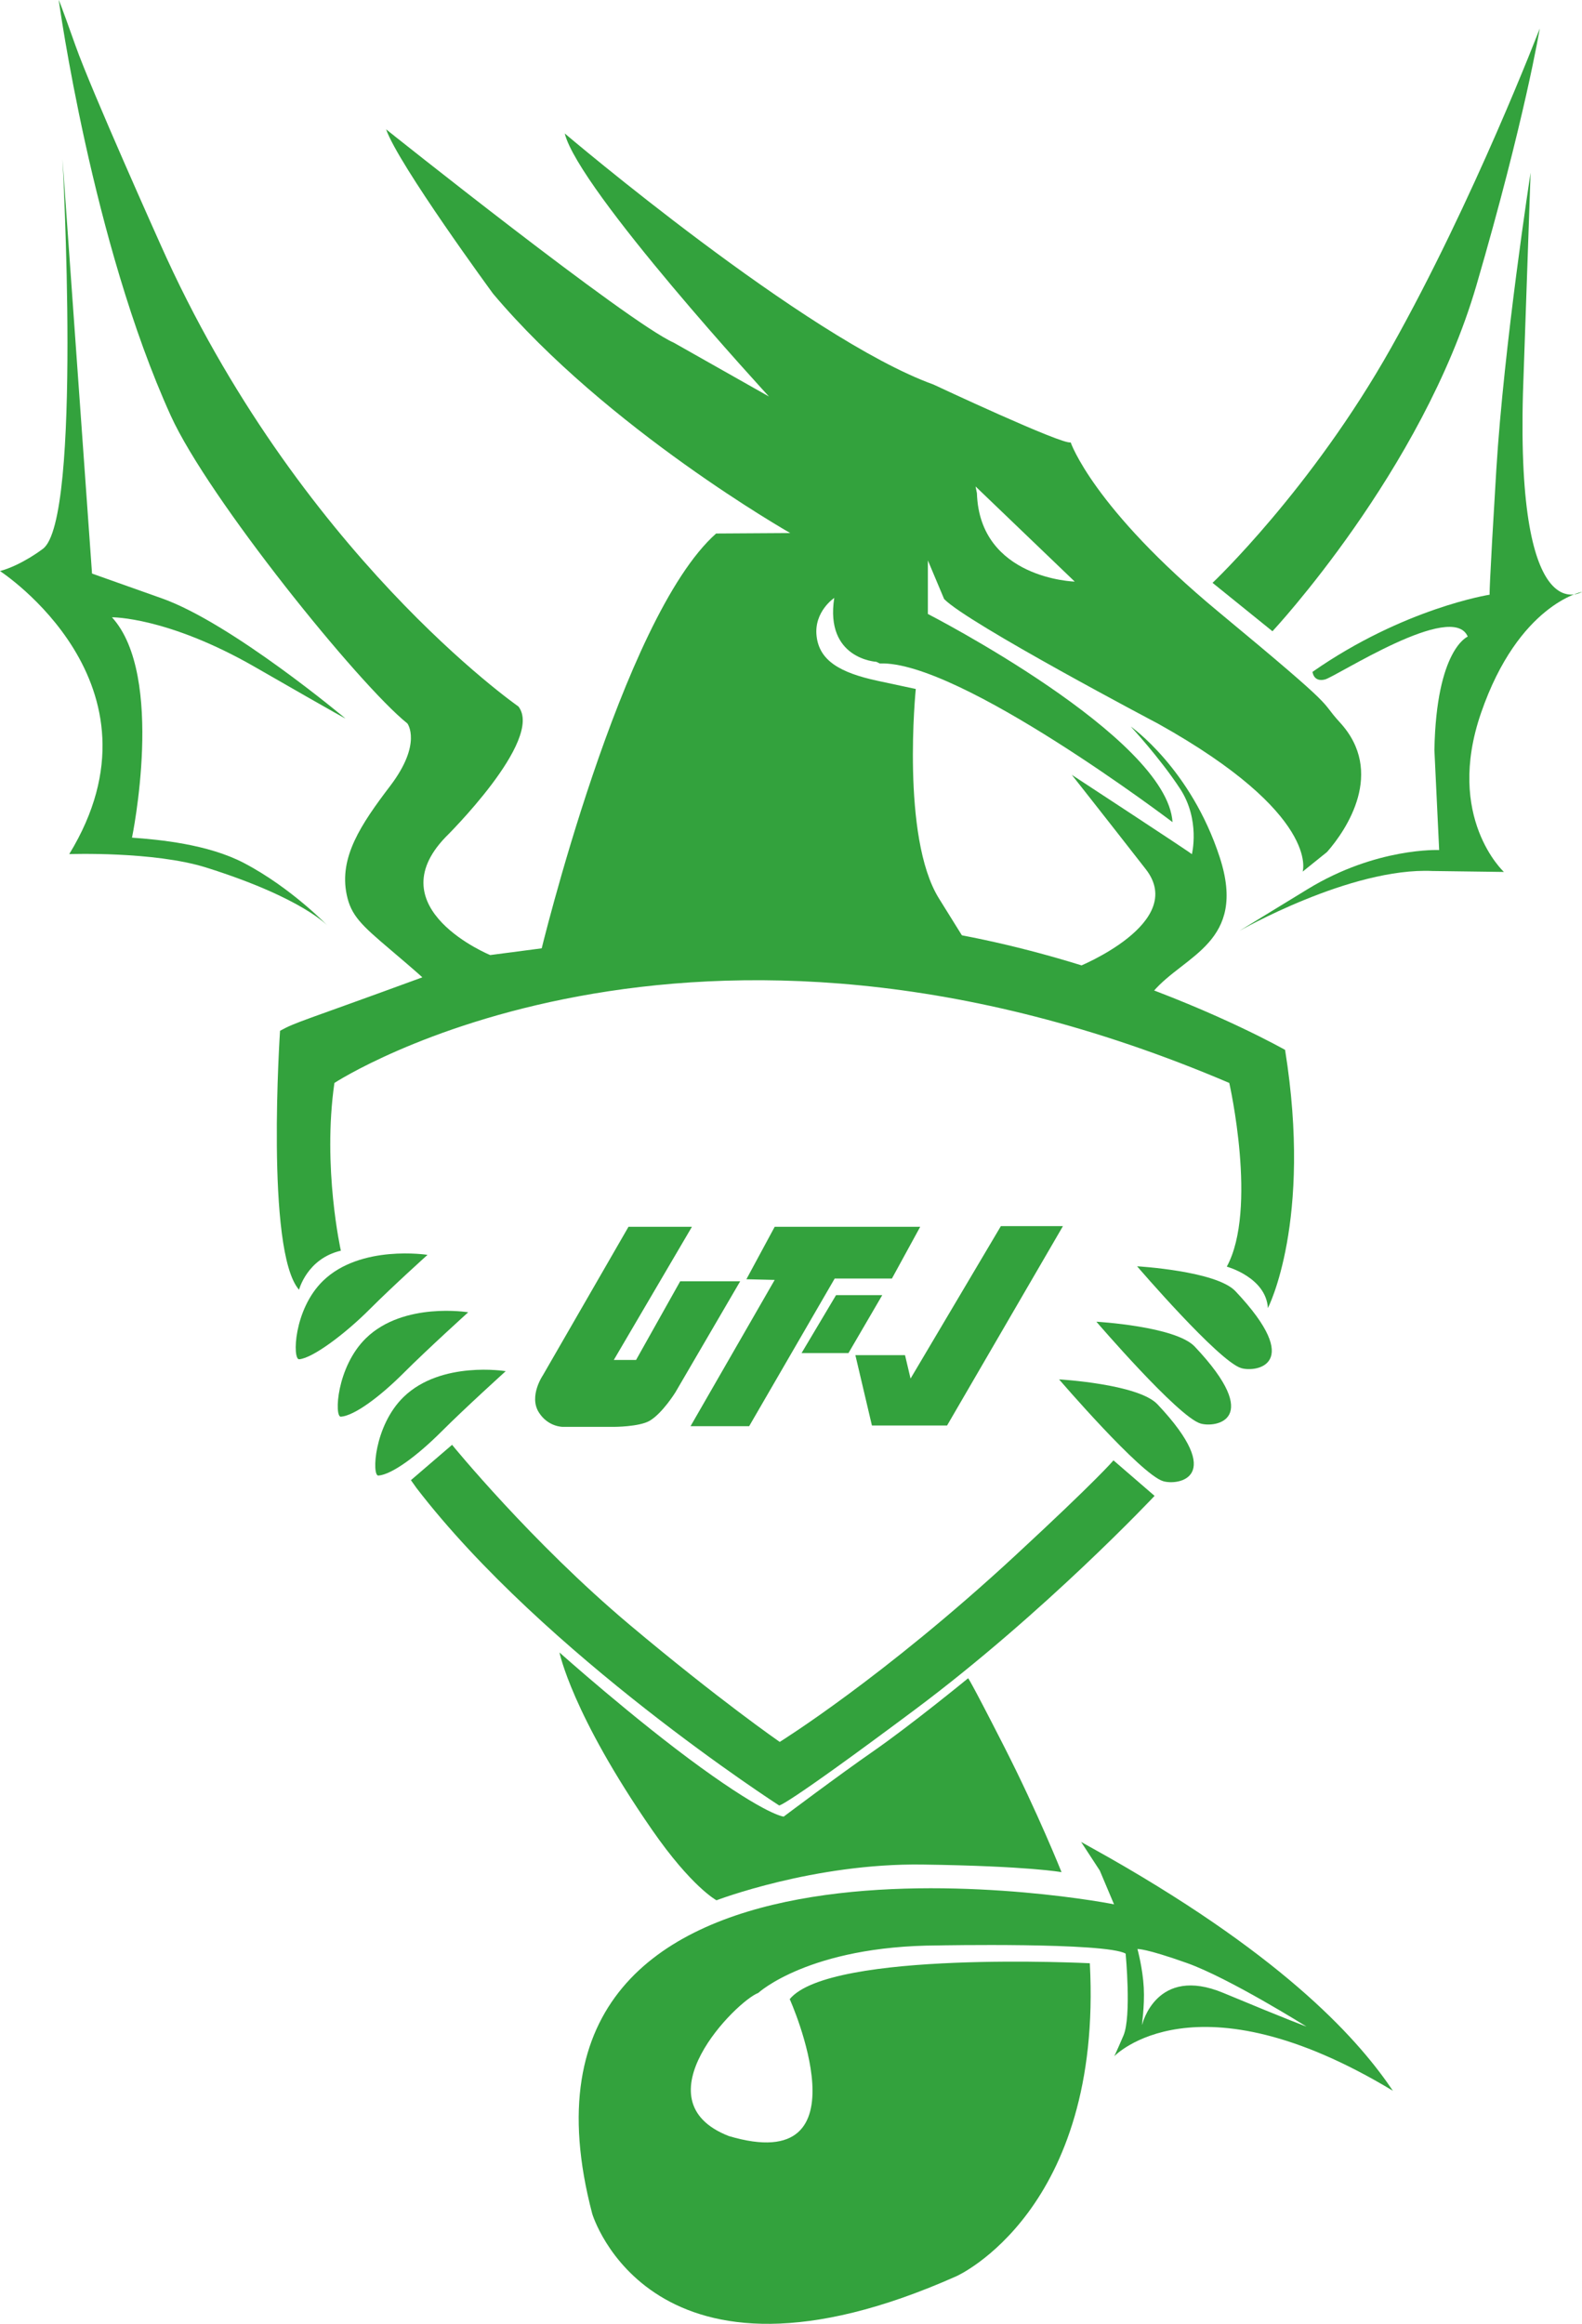 <?xml version="1.0" encoding="UTF-8"?>
<svg xmlns="http://www.w3.org/2000/svg" xmlns:xlink="http://www.w3.org/1999/xlink" width="526.91pt" height="773.66pt" viewBox="0 0 526.91 773.66" version="1.1">
<defs>
<clipPath id="clip1">
  <path d="M 192 613 L 464 613 L 464 773.66 L 192 773.66 Z M 192 613 "/>
</clipPath>
<clipPath id="clip2">
  <path d="M 412 57 L 526.91 57 L 526.91 310 L 412 310 Z M 412 57 "/>
</clipPath>
</defs>
<g id="surface1">
<path style=" stroke:none;fill-rule:nonzero;fill:rgb(20%,63.53%,23.92%);fill-opacity:1;" d="M 20.805 52.883 C 20.805 52.883 27.426 173.125 14.27 182.727 C 14.27 182.727 7.301 188.129 0 190.121 C 0 190.121 57.738 227.613 23.062 284.352 C 23.062 284.352 51.266 283.359 68.688 288.832 C 101.246 299.066 109.383 308.473 109.383 308.473 C 109.383 308.473 97.297 295.738 81.293 287.336 C 69.273 281.027 52.93 279.52 43.965 278.879 C 43.965 278.879 55.113 225.035 37.293 205.512 C 37.293 205.512 55.758 205.301 84.988 222.102 C 114.746 239.211 115.059 239.211 115.059 239.211 C 115.059 239.211 77.188 207.465 53.918 199.211 L 30.652 190.957 "/>
<path style=" stroke:none;fill-rule:nonzero;fill:rgb(20%,63.53%,23.92%);fill-opacity:1;" d="M 19.559 0.004 C 19.559 0.004 30.621 80.641 56.891 138.422 C 69.332 165.797 119.504 227.918 135.691 240.863 C 135.691 240.863 140.719 247.516 129.949 261.664 C 120.184 274.496 112.879 285.418 115.473 297.863 C 116.914 304.816 120.395 308 129.949 316.105 C 139.508 324.215 140.664 325.379 140.664 325.379 C 100.227 340.207 98.758 340.168 93.273 343.172 C 93.273 343.172 88.324 416.613 99.605 429.391 C 99.605 429.391 102.25 419.027 113.531 416.383 C 113.531 416.383 107.309 388.684 111.383 360.539 C 111.383 360.539 229.008 283.59 409.43 360.539 C 409.43 360.539 418.973 402.617 408.605 421.695 C 408.605 421.695 421.672 425.262 422.293 435.488 C 422.293 435.488 437.203 406.77 428.016 349.531 C 428.016 349.531 341.211 300.176 249.711 306.656 L 163.266 317.965 C 163.266 317.965 125.598 302.523 148.328 278.781 C 148.328 278.781 181.32 246.324 172.664 235.203 C 172.664 235.203 99.191 184.148 53.379 81.238 C 53.379 81.238 30.449 30.176 25.16 15.242 C 19.871 0.312 19.559 0.004 19.559 0.004 "/>
<path style=" stroke:none;fill-rule:nonzero;fill:rgb(20%,63.53%,23.92%);fill-opacity:1;" d="M 142.391 417.773 C 142.391 417.773 120.105 414.254 107.59 426.422 C 97.746 435.992 97.375 452.703 99.637 452.531 C 104.156 452.184 115.004 444.004 122.996 436.008 C 130.992 428.016 142.391 417.773 142.391 417.773 "/>
<path style=" stroke:none;fill-rule:nonzero;fill:rgb(20%,63.53%,23.92%);fill-opacity:1;" d="M 155.945 436.891 C 155.945 436.891 134.43 433.324 121.914 445.492 C 112.074 455.055 111.277 471.824 113.539 471.652 C 118.059 471.305 126.531 465.012 134.52 457.016 C 142.52 449.02 155.945 436.891 155.945 436.891 "/>
<path style=" stroke:none;fill-rule:nonzero;fill:rgb(20%,63.53%,23.92%);fill-opacity:1;" d="M 168.441 456.496 C 168.441 456.496 146.926 452.934 134.414 465.098 C 124.566 474.668 123.777 491.434 126.031 491.258 C 130.551 490.91 139.023 484.617 147.02 476.621 C 155.012 468.625 168.441 456.496 168.441 456.496 "/>
<path style=" stroke:none;fill-rule:nonzero;fill:rgb(20%,63.53%,23.92%);fill-opacity:1;" d="M 136.863 492.785 L 150.57 481.016 C 150.57 481.016 176.98 513.43 209.723 540.938 C 239.586 566.031 259.699 579.926 259.699 579.926 C 259.699 579.926 294.215 558.512 338.102 517.922 C 365.684 492.414 370.863 486.191 370.863 486.191 L 384.551 498.012 C 384.551 498.012 348.082 536.84 304.508 569.348 C 260.363 602.277 259.492 601.074 259.492 601.074 C 259.492 601.074 181.285 550.766 138.742 495.422 "/>
<path style=" stroke:none;fill-rule:nonzero;fill:rgb(20%,63.53%,23.92%);fill-opacity:1;" d="M 385.504 467.512 C 379.102 460.734 352.75 459.23 352.75 459.23 C 352.75 459.23 379.871 490.801 387.383 493.113 C 392.281 494.617 408.734 492.109 385.504 467.512 "/>
<path style=" stroke:none;fill-rule:nonzero;fill:rgb(20%,63.53%,23.92%);fill-opacity:1;" d="M 397.926 448.309 C 391.523 441.531 365.172 440.031 365.172 440.031 C 365.172 440.031 392.293 471.602 399.809 473.91 C 404.703 475.418 421.156 472.906 397.926 448.309 "/>
<path style=" stroke:none;fill-rule:nonzero;fill:rgb(20%,63.53%,23.92%);fill-opacity:1;" d="M 411.48 429.863 C 405.078 423.086 378.727 421.578 378.727 421.578 C 378.727 421.578 405.848 453.152 413.359 455.465 C 418.258 456.969 434.711 454.457 411.48 429.863 "/>
<path style=" stroke:none;fill-rule:nonzero;fill:rgb(20%,63.53%,23.92%);fill-opacity:1;" d="M 186.348 550.156 C 186.348 550.156 190.41 570.535 217.121 609.113 C 230.387 628.273 238.637 632.652 238.637 632.652 C 238.637 632.652 271.035 620.246 307.242 620.754 C 342.707 621.25 353.562 623.289 353.562 623.289 C 353.562 623.289 345.68 603.523 334.469 581.531 C 322.441 557.93 322.441 558.738 322.441 558.738 C 322.441 558.738 303.551 574.215 290.934 582.977 C 279.223 591.102 261.027 604.789 261.027 604.789 C 261.027 604.789 255.582 604.496 233.32 588.367 C 211.254 572.387 186.348 550.156 186.348 550.156 "/>
<g clip-path="url(#clip1)" clip-rule="nonzero">
<path style=" stroke:none;fill-rule:nonzero;fill:rgb(20%,63.53%,23.92%);fill-opacity:1;" d="M 407.469 663.496 C 385.07 654.16 380.406 674.074 380.406 674.074 C 380.188 674.449 381.285 668.141 380.949 661.75 C 380.617 655.355 378.848 648.879 378.848 648.879 C 378.848 648.879 381.336 648.566 395.336 653.543 C 409.332 658.52 435.152 674.695 435.152 674.695 C 435.152 674.695 429.863 672.828 407.469 663.496 M 369.52 618.512 L 360.082 613.223 L 366.305 622.762 L 371.051 634.008 C 359.508 631.59 160.547 597.582 197.254 737.02 C 197.254 737.02 216.844 803.102 318.609 757.777 C 318.609 757.777 367.371 736.008 362.984 653.613 C 362.984 653.613 276.441 649.227 263.031 665.559 C 263.031 665.559 289.824 725.137 242.723 711.137 C 212.395 699.27 245.266 666.23 252.539 663.5 C 252.539 663.5 269.453 647.867 312.188 647.684 C 312.188 647.684 368.363 646.59 374.91 650.41 C 374.91 650.41 376.91 671.32 374.184 677.684 C 371.457 684.043 371.094 684.59 371.094 684.59 C 371.094 684.59 397.984 656.262 463.93 696.074 C 453.137 680.047 429.551 652.727 369.52 618.512 "/>
</g>
<path style=" stroke:none;fill-rule:nonzero;fill:rgb(20%,63.53%,23.92%);fill-opacity:1;" d="M 359.117 321.879 C 359.117 321.879 395.551 307.234 381.621 289.379 C 367.691 271.52 356.973 257.953 356.973 257.953 C 356.973 257.953 396.262 283.664 396.977 284.379 C 396.977 284.379 399.836 272.949 393.047 262.59 C 386.258 252.234 376.617 241.879 376.617 241.879 C 376.617 241.879 396.617 255.809 406.262 285.449 C 415.473 313.77 394.473 317.949 384.117 330.094 "/>
<path style=" stroke:none;fill-rule:nonzero;fill:rgb(20%,63.53%,23.92%);fill-opacity:1;" d="M 325.379 164.219 L 324.926 161.953 L 357.961 193.633 C 357.961 193.633 326.285 192.727 325.379 164.219 M 446.285 240.523 C 438.699 232.262 447.867 238.492 405.879 203.73 C 363.895 168.969 356.602 147.266 356.602 147.266 C 354.172 148.312 310.898 128.016 310.898 128.016 C 268.504 112.727 188.094 44.43 188.094 44.43 C 192.816 63.324 256.113 132.008 256.113 132.008 L 224.43 114.098 C 209.109 107.316 128.598 43.059 128.598 43.059 C 132.73 54.863 164.215 97.77 164.215 97.77 C 202.191 142.828 263.199 177.465 263.199 177.465 L 238.516 177.617 C 206.906 205.633 179.961 317.566 179.961 317.566 L 177.387 324.867 L 325.379 319.438 L 312.707 299.07 C 300.035 278.711 305.016 229.383 305.016 229.383 L 292.344 226.668 C 279.664 223.949 272.875 219.879 271.973 211.734 C 271.066 203.59 277.859 199.066 277.859 199.066 C 274.688 219.43 291.891 220.336 291.891 220.336 L 293.016 220.887 C 319.43 219.754 390.527 273.707 390.527 273.707 C 388.723 245.262 309.043 204.406 309.043 204.406 L 309.043 186.574 L 314.461 199.438 C 322.359 207.566 385.793 240.973 385.793 240.973 C 439.969 271.219 433.871 290.184 433.871 290.184 L 442 283.637 C 448.547 276.188 461.414 257 446.285 240.523 "/>
<path style=" stroke:none;fill-rule:nonzero;fill:rgb(20%,63.53%,23.92%);fill-opacity:1;" d="M 403.859 194.043 L 423.812 210.16 C 423.812 210.16 473.699 156.82 491.73 95.043 C 507.867 39.773 512.84 9.473 512.84 9.473 C 512.84 9.473 490.965 66.645 463.34 115.762 C 436.773 162.984 403.859 194.043 403.859 194.043 "/>
<g clip-path="url(#clip2)" clip-rule="nonzero">
<path style=" stroke:none;fill-rule:nonzero;fill:rgb(20%,63.53%,23.92%);fill-opacity:1;" d="M 509.789 57.473 C 509.789 57.473 500.906 114.887 498.367 156.434 C 495.836 197.988 496.148 197.988 496.148 197.988 C 496.148 197.988 467.602 202.43 437.152 223.68 C 437.152 223.68 437.469 227.172 441.273 226.219 C 445.082 225.27 483.777 199.891 488.855 211.945 C 488.855 211.945 478.387 216.07 477.75 249.691 L 479.336 282.996 C 479.336 282.996 458.402 282.043 435.562 296 L 412.727 309.957 C 412.727 309.957 449.84 288.703 477.117 289.977 L 500.906 290.293 C 500.906 290.293 481.238 272.211 493.297 237.32 C 505.809 201.098 526.914 197.035 526.914 197.035 C 526.914 197.035 505.031 210.992 507.25 130.746 "/>
</g>
<path style=" stroke:none;fill-rule:nonzero;fill:rgb(20%,63.53%,23.92%);fill-opacity:1;" d="M 230.453 408.438 L 209.324 408.438 L 180.848 457.812 C 180.848 457.812 176.035 464.781 179.469 470.219 C 182.562 475.125 187.508 475.039 187.508 475.039 L 204.434 475.039 C 204.434 475.039 212.996 475.039 216.445 472.973 C 220.672 470.434 224.941 463.559 224.941 463.559 L 246.527 426.574 L 226.547 426.574 L 211.848 452.766 L 204.434 452.766 "/>
<path style=" stroke:none;fill-rule:nonzero;fill:rgb(20%,63.53%,23.92%);fill-opacity:1;" d="M 248.598 425.891 L 258.02 408.438 L 306.484 408.438 L 297.066 425.66 L 278.004 425.66 L 249.516 474.816 L 229.992 474.816 L 258.02 426.117 "/>
<path style=" stroke:none;fill-rule:nonzero;fill:rgb(20%,63.53%,23.92%);fill-opacity:1;" d="M 278.461 431.176 L 293.852 431.176 L 282.598 450.469 L 266.973 450.469 Z M 278.461 431.176 "/>
<path style=" stroke:none;fill-rule:nonzero;fill:rgb(20%,63.53%,23.92%);fill-opacity:1;" d="M 284.895 451.156 L 301.43 451.156 L 303.273 458.961 L 333.355 408.207 L 354.031 408.207 L 315.441 474.578 L 290.406 474.578 "/>
</g>
</svg>
